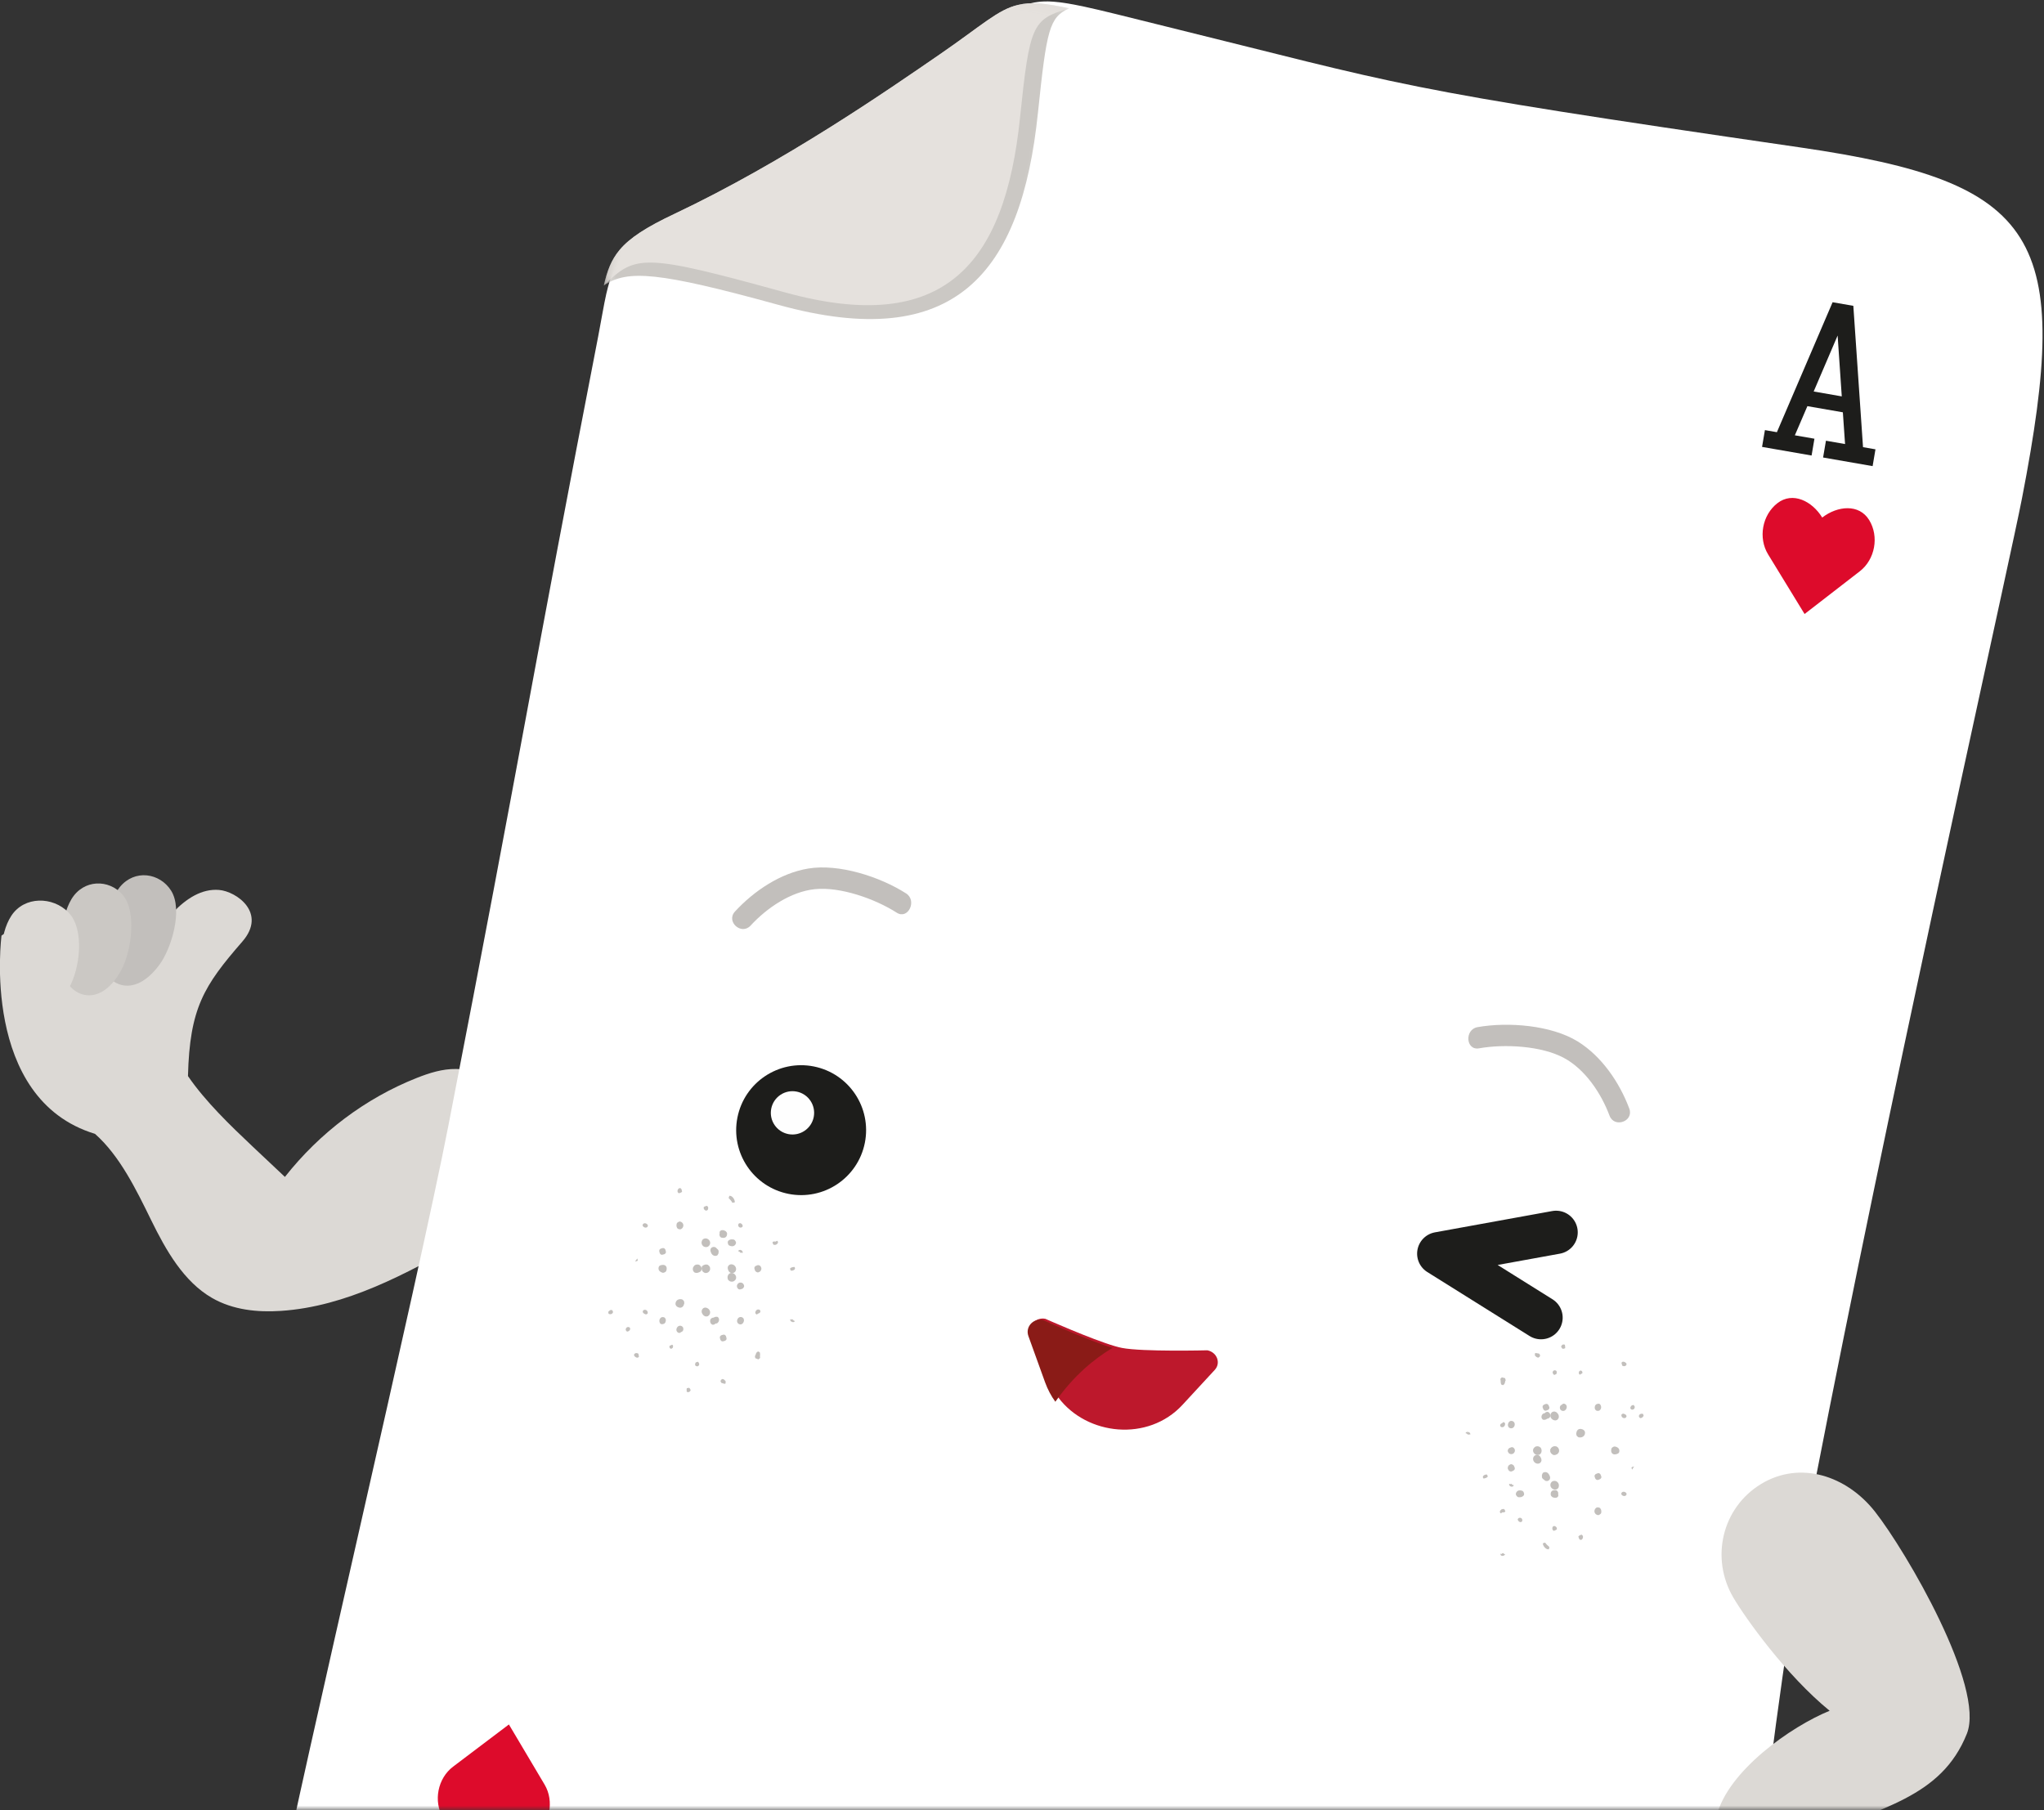 <?xml version="1.0" encoding="UTF-8"?>
<svg width="236px" height="209px" viewBox="0 0 236 209" version="1.1" xmlns="http://www.w3.org/2000/svg" xmlns:xlink="http://www.w3.org/1999/xlink">
    <rect x="0" y="0" width="236" height="209" fill="#333333" stroke="none"/>
    <!-- Generator: sketchtool 54.1 (76490) - https://sketchapp.com -->
    <title>2A3E3B30-CFF1-47D8-890C-93AD0CEB7472</title>
    <desc>Created with sketchtool.</desc>
    <defs>
        <rect id="path-1" x="0" y="0" width="488" height="356"></rect>
        <polygon id="path-3" points="0.255 0.099 46.897 0.099 46.897 41.791 0.255 41.791"></polygon>
        <polygon id="path-5" points="0.255 0.099 46.91 0.099 46.91 41.791 0.255 41.791"></polygon>
    </defs>
    <g id="Design" stroke="none" stroke-width="1" fill="none" fill-rule="evenodd">
        <g id="Service" transform="translate(-574, -1208)">
            <g id="Karl/Welcome" transform="translate(428, 1061)">
                <mask id="mask-2" fill="white">
                    <use xlink:href="#path-1"></use>
                </mask>
                <g id="Mask"></g>
                <g id="Group-265" mask="url(#mask-2)">
                    <g transform="translate(258.653, 306.308) rotate(11) translate(-258.653, -306.308) translate(137.653, 147.808)">
                        <path d="M25.032,141.445 C27.574,143.949 30.955,146.133 33.929,148.016 C35.321,148.898 36.85,149.858 38.241,150.739 C41.221,144.951 45.648,140.048 50.984,136.628 C52.309,135.779 53.717,135.01 55.267,134.734 C57.375,134.359 59.471,134.63 61.535,135.357 C63.526,136.059 64.774,138.241 65.363,140.347 C66.281,143.632 65.75,147.26 63.956,149.967 C62.866,151.612 61.367,152.893 59.886,154.152 C54.096,159.07 48.057,164.08 40.753,166.01 C38.127,166.705 35.291,166.971 32.647,166.063 C29.085,164.839 26.385,161.696 24.029,158.578 C21.672,155.461 19.062,151.982 15.77,150.043 C1.951,148.611 0.805,129.625 0.805,129.625 C2.778,127.441 10.942,126.71 13.557,126.806 C16.172,126.902 16.97,129.217 16.97,129.217 C18.316,125.587 20.464,120.104 24.453,119.662 C26.454,119.44 30.423,121.209 28.231,125.002 C24.839,130.875 23.733,133.699 25.032,141.445" id="Fill-1" stroke="none" fill="#DCD9D5" fill-rule="evenodd"></path>
                        <path d="M222.307,235.751 C222.307,254.317 215.1,260.471 204.053,260.471 C186.407,260.471 165.38,255.845 127.114,255.845 C108.628,255.845 87.218,257.993 74.632,257.993 C61.851,257.993 53.307,251.863 53.307,233.165 C53.307,217.946 55.64,159.729 55.64,141.235 C55.64,97.068 55.229,88.087 55.229,48.53 C55.229,46.534 55.168,44.944 55.21,43.575 L55.21,43.571 L55.21,43.561 C55.219,43.306 55.229,43.057 55.248,42.816 C55.258,42.641 55.272,42.467 55.291,42.296 C55.295,42.263 55.295,42.235 55.3,42.203 C55.338,41.83 55.395,41.48 55.47,41.135 C55.489,41.042 55.513,40.951 55.532,40.862 C55.574,40.692 55.621,40.527 55.673,40.362 C55.796,39.975 55.952,39.598 56.145,39.219 C56.193,39.126 56.245,39.031 56.301,38.936 C56.617,38.375 57.029,37.813 57.558,37.223 C57.643,37.129 57.737,37.03 57.832,36.931 C57.926,36.832 58.021,36.732 58.125,36.629 C58.224,36.53 58.328,36.426 58.436,36.322 C58.545,36.218 58.654,36.114 58.772,36.006 C58.885,35.902 59.003,35.798 59.126,35.695 C59.858,35.043 60.727,34.354 61.757,33.594 C73.441,24.93 83.771,14.222 89.042,8.805 C90.387,7.421 91.455,6.256 92.357,5.279 C92.494,5.128 92.626,4.986 92.759,4.845 C93.368,4.189 93.906,3.623 94.407,3.136 C94.473,3.07 94.544,3.005 94.61,2.943 C95.059,2.518 95.479,2.164 95.909,1.867 C95.999,1.801 96.088,1.745 96.178,1.688 C96.66,1.376 97.161,1.14 97.713,0.966 C97.798,0.938 97.888,0.909 97.973,0.885 C97.992,0.881 98.015,0.872 98.034,0.866 C98.157,0.833 98.28,0.801 98.412,0.773 C98.549,0.739 98.691,0.711 98.837,0.687 C98.927,0.668 99.012,0.655 99.106,0.645 C99.149,0.636 99.196,0.631 99.243,0.626 C99.352,0.607 99.465,0.593 99.579,0.584 C99.758,0.56 99.947,0.546 100.146,0.531 C100.24,0.522 100.339,0.518 100.438,0.513 C100.561,0.503 100.684,0.498 100.811,0.494 C101.459,0.466 102.186,0.466 103.003,0.48 L103.031,0.48 C105.171,0.522 107.948,0.683 111.731,0.876 C141.893,2.367 138.978,2.967 187.338,0.664 C215.256,-0.662 220.168,4.746 220.168,35.596 C220.168,38.998 219.837,51.976 219.463,69.441 C219.365,74.104 219.265,79.087 219.162,84.293 C218.76,105.147 218.382,129.588 218.382,151.409 C218.382,183.67 222.307,209.272 222.307,235.751" id="Fill-39" stroke="none" fill="#FFFFFF" fill-rule="evenodd"></path>
                        <g id="Group-43" stroke="none" stroke-width="1" fill="none" fill-rule="evenodd" transform="translate(54.49, 0.889)">
                            <mask id="mask-4" fill="white">
                                <use xlink:href="#path-3"></use>
                            </mask>
                            <g id="Clip-42"></g>
                            <path d="M46.897,0.109 C46.883,0.116 46.869,0.129 46.855,0.142 C44.866,1.582 44.79,2.939 45.651,12.602 C47.323,31.261 41.534,41.77 20.478,40.133 C6.133,39.029 2.581,39.445 0.268,41.777 C0.268,41.784 0.261,41.784 0.255,41.791 L0.255,41.784 C0.309,40.065 0.53,38.715 1.273,37.385 C2.154,35.817 3.751,34.262 6.642,32.141 C18.041,23.76 28.119,13.4 33.261,8.163 C37.384,3.962 38.842,1.834 41.011,0.859 C42.388,0.218 44.053,0.054 46.883,0.109 L46.897,0.109 Z" id="Fill-41" fill="#CBC8C4" mask="url(#mask-4)"></path>
                        </g>
                        <g id="Group-46" stroke="none" stroke-width="1" fill="none" fill-rule="evenodd" transform="translate(54.49, 0.889)">
                            <mask id="mask-6" fill="white">
                                <use xlink:href="#path-5"></use>
                            </mask>
                            <g id="Clip-45"></g>
                            <path d="M46.91,0.109 C46.89,0.122 46.869,0.129 46.855,0.142 C46.834,0.149 46.814,0.163 46.8,0.17 C42.966,2.168 42.773,2.871 43.73,13.591 C45.245,30.518 39.999,40.058 20.919,38.572 C4.034,37.262 3.166,37.576 0.303,41.729 C0.296,41.743 0.282,41.764 0.268,41.777 C0.268,41.784 0.262,41.784 0.255,41.791 L0.255,41.784 C0.309,40.065 0.53,38.715 1.273,37.385 C2.154,35.817 3.751,34.262 6.642,32.141 C18.041,23.76 28.119,13.4 33.261,8.163 C37.384,3.962 38.843,1.834 41.011,0.859 C42.388,0.218 44.054,0.054 46.882,0.109 L46.91,0.109 Z" id="Fill-44" fill="#E5E1DD" mask="url(#mask-6)"></path>
                        </g>
                        <path d="M98.659,155.724 C98.648,155.781 98.662,155.837 98.695,155.885 C98.753,155.967 98.851,155.995 98.904,156.004 L98.915,155.855 C98.921,155.856 98.926,155.855 98.93,155.856 L98.904,156.004 C99.066,156.034 99.196,155.965 99.218,155.84 L99.066,155.813 C99.067,155.81 99.074,155.81 99.074,155.805 C98.992,155.77 98.969,155.694 98.83,155.697 C98.812,155.719 98.822,155.734 98.821,155.752 L98.659,155.724 Z" id="Fill-47" stroke="none" fill="#C2BFBC" fill-rule="evenodd"></path>
                        <path d="M91.244,149.17 L91.423,149.202 C91.421,149.208 91.413,149.208 91.413,149.215 C91.494,149.232 91.487,149.312 91.593,149.312 C91.611,149.29 91.606,149.274 91.607,149.255 L91.792,149.288 C91.817,149.144 91.713,149.013 91.549,148.983 L91.517,149.16 L91.549,148.983 C91.492,148.974 91.436,148.979 91.389,148.997 C91.311,149.026 91.258,149.091 91.244,149.17" id="Fill-49" stroke="none" fill="#C2BFBC" fill-rule="evenodd"></path>
                        <path d="M92.11,164.312 L92.269,164.483 C92.35,164.476 92.418,164.485 92.477,164.494 C92.561,164.504 92.647,164.518 92.727,164.464 L92.71,164.208 C92.685,164.197 92.664,164.177 92.636,164.151 C92.57,164.089 92.479,164.004 92.293,163.999 L92.144,164.121 L92.11,164.312 Z" id="Fill-51" stroke="none" fill="#C2BFBC" fill-rule="evenodd"></path>
                        <path d="M81.73,163.164 L81.751,163.293 C81.794,163.355 81.989,163.495 82.149,163.469 C82.236,163.455 82.304,163.393 82.33,163.306 L82.251,163.133 C82.27,163.141 82.285,163.169 82.288,163.17 L82.189,162.984 C81.85,162.885 81.752,163.097 81.73,163.164" id="Fill-53" stroke="none" fill="#C2BFBC" fill-rule="evenodd"></path>
                        <path d="M84.116,158.31 L84.034,158.341 C83.935,158.412 83.87,158.516 83.849,158.633 C83.819,158.805 83.888,158.988 84.032,159.11 L84.212,159.136 L84.453,159.034 L84.557,158.883 L84.57,158.813 C84.629,158.482 84.454,158.355 84.345,158.308 L84.259,158.295 L84.116,158.31 Z" id="Fill-55" stroke="none" fill="#C2BFBC" fill-rule="evenodd"></path>
                        <path d="M85.762,161.282 L85.561,161.407 C85.557,161.464 85.55,161.567 85.623,161.644 C85.67,161.693 85.736,161.717 85.818,161.714 L85.959,161.574 C85.96,161.56 85.963,161.546 85.965,161.53 C85.974,161.469 86.002,161.279 85.825,161.225 L85.739,161.278 C85.749,161.277 85.757,161.28 85.762,161.282" id="Fill-57" stroke="none" fill="#C2BFBC" fill-rule="evenodd"></path>
                        <path d="M88.47,166.042 C88.469,166.039 88.464,166.022 88.458,165.985 L88.513,166.238 C88.619,166.269 88.711,166.261 88.784,166.214 C88.833,166.184 88.896,166.121 88.917,165.998 L88.923,165.955 L88.799,165.796 C88.757,165.79 88.737,165.774 88.698,165.737 L88.45,165.831 C88.432,165.938 88.455,166.001 88.47,166.042" id="Fill-59" stroke="none" fill="#C2BFBC" fill-rule="evenodd"></path>
                        <path d="M78.213,158.617 L78.029,158.68 C78.009,158.715 77.984,158.744 77.959,158.773 C77.923,158.816 77.887,158.859 77.858,158.91 L77.941,159.123 C78.048,159.157 78.169,159.144 78.265,159.086 C78.339,159.041 78.388,158.975 78.401,158.901 C78.409,158.857 78.419,158.704 78.213,158.617" id="Fill-61" stroke="none" fill="#C2BFBC" fill-rule="evenodd"></path>
                        <path d="M80.229,160.421 C80.204,160.567 80.291,160.7 80.438,160.735 L80.607,160.65 C80.612,160.641 80.621,160.63 80.633,160.614 C80.662,160.577 80.707,160.523 80.722,160.432 C80.727,160.406 80.729,160.378 80.728,160.345 L80.637,160.213 C80.544,160.175 80.449,160.178 80.371,160.221 C80.295,160.261 80.245,160.335 80.229,160.421" id="Fill-63" stroke="none" fill="#C2BFBC" fill-rule="evenodd"></path>
                        <path d="M97.703,149.819 C97.645,149.847 97.55,149.894 97.51,150.018 L97.63,150.209 C97.777,150.229 98.04,150.112 98.07,149.936 C98.086,149.849 98.045,149.767 97.961,149.716 L97.746,149.795 C97.74,149.801 97.718,149.812 97.703,149.819" id="Fill-65" stroke="none" fill="#C2BFBC" fill-rule="evenodd"></path>
                        <path d="M88.813,149.369 L88.797,149.37 C88.721,149.291 88.597,149.198 88.415,149.222 C88.268,149.241 88.145,149.336 88.085,149.477 L88.075,149.645 L88.113,149.775 L88.165,149.868 L88.191,149.908 C88.251,150.002 88.364,150.177 88.593,150.213 C88.731,150.234 88.872,150.193 88.988,150.097 L89.075,149.837 L89.037,149.693 L89.067,149.678 C89.022,149.491 88.904,149.407 88.813,149.369" id="Fill-67" stroke="none" fill="#C2BFBC" fill-rule="evenodd"></path>
                        <path d="M92.105,152.708 L92.037,152.747 C92.002,152.778 91.9,152.873 91.874,153.02 C91.861,153.091 91.844,153.333 92.146,153.476 L92.293,153.475 L92.549,153.345 C92.579,153.317 92.667,153.234 92.692,153.09 L92.699,153.02 L92.659,152.895 L92.538,152.75 L92.435,152.691 L92.308,152.669 L92.23,152.673 L92.105,152.708 Z" id="Fill-69" stroke="none" fill="#C2BFBC" fill-rule="evenodd"></path>
                        <path d="M83.735,147.266 L83.678,147.378 C83.647,147.694 83.776,147.86 83.889,147.943 L83.986,147.976 L84.154,147.982 L84.255,147.953 C84.369,147.877 84.448,147.758 84.471,147.625 C84.495,147.495 84.461,147.362 84.38,147.263 C84.293,147.156 84.159,147.093 84.005,147.09 L83.885,147.133 L83.735,147.266 Z" id="Fill-71" stroke="none" fill="#C2BFBC" fill-rule="evenodd"></path>
                        <path d="M82.424,150.585 C82.385,150.616 82.328,150.668 82.291,150.754 L82.294,150.895 L82.405,151.125 C82.427,151.152 82.478,151.215 82.568,151.257 L82.711,151.257 L82.959,151.136 C82.986,151.112 83.042,151.063 83.08,150.978 L83.079,150.836 L82.965,150.598 C82.942,150.571 82.889,150.506 82.793,150.468 L82.654,150.472 L82.424,150.585 Z" id="Fill-73" stroke="none" fill="#C2BFBC" fill-rule="evenodd"></path>
                        <path d="M93.578,150.447 C93.55,150.47 93.492,150.521 93.455,150.607 L93.458,150.751 L93.587,150.999 C93.622,151.037 93.728,151.151 93.929,151.15 L94.038,151.109 L94.182,150.988 L94.242,150.886 L94.275,150.697 L94.247,150.568 L94.128,150.397 L94.016,150.327 L93.89,150.304 L93.77,150.327 L93.578,150.447 Z" id="Fill-75" stroke="none" fill="#C2BFBC" fill-rule="evenodd"></path>
                        <path d="M95.26,147.263 C95.251,147.265 95.226,147.266 95.209,147.266 C95.138,147.27 95.006,147.276 94.942,147.401 L95.054,147.614 C95.093,147.618 95.11,147.632 95.153,147.672 L95.39,147.611 C95.397,147.6 95.421,147.575 95.439,147.558 C95.492,147.505 95.553,147.445 95.568,147.361 C95.573,147.326 95.583,147.207 95.444,147.13 L95.227,147.299 C95.23,147.285 95.246,147.266 95.26,147.263" id="Fill-77" stroke="none" fill="#C2BFBC" fill-rule="evenodd"></path>
                        <path d="M83.047,143.568 C83.017,143.737 83.105,143.88 83.259,143.914 L83.455,143.8 C83.493,143.775 83.549,143.738 83.584,143.663 L83.484,143.437 C83.459,143.399 83.421,143.341 83.346,143.305 L83.203,143.317 C83.125,143.367 83.066,143.463 83.047,143.568" id="Fill-79" stroke="none" fill="#C2BFBC" fill-rule="evenodd"></path>
                        <path d="M90.896,146.445 C91.045,146.477 91.184,146.389 91.221,146.24 L91.137,146.07 C91.127,146.065 91.116,146.057 91.099,146.044 C91.049,146.005 90.974,145.946 90.832,145.95 L90.7,146.04 C90.625,146.229 90.719,146.408 90.896,146.445" id="Fill-81" stroke="none" fill="#C2BFBC" fill-rule="evenodd"></path>
                        <path d="M89.539,147.295 L89.405,147.184 L89.261,147.137 C88.988,147.086 88.809,147.16 88.727,147.358 L88.733,147.506 L88.767,147.569 L88.754,147.585 C88.748,147.868 88.913,147.966 89.012,148 L89.082,148.007 L89.222,147.996 C89.438,147.981 89.583,147.861 89.617,147.667 C89.631,147.588 89.624,147.499 89.597,147.387 L89.539,147.295 Z" id="Fill-83" stroke="none" fill="#C2BFBC" fill-rule="evenodd"></path>
                        <path d="M89.877,148.251 L89.869,148.403 L89.962,148.617 L90.077,148.715 C90.199,148.748 90.426,148.806 90.619,148.682 C90.725,148.614 90.796,148.503 90.819,148.371 C90.823,148.344 90.826,148.316 90.827,148.282 L90.78,148.159 L90.64,148.008 L90.52,147.954 C90.404,147.949 90.053,147.937 89.877,148.251" id="Fill-85" stroke="none" fill="#C2BFBC" fill-rule="evenodd"></path>
                        <path d="M88.995,143.353 C89.189,143.487 89.389,143.636 89.532,143.818 L89.793,143.71 C89.771,143.517 89.617,143.293 89.418,143.166 C89.282,143.079 89.148,143.054 89.031,143.094 L88.995,143.353 Z" id="Fill-87" stroke="none" fill="#C2BFBC" fill-rule="evenodd"></path>
                        <path d="M86.367,144.964 L86.441,145.161 C86.452,145.165 86.464,145.174 86.479,145.186 C86.528,145.225 86.601,145.285 86.744,145.283 L86.883,145.179 C86.892,145.149 86.899,145.12 86.904,145.091 C86.937,144.906 86.862,144.766 86.703,144.718 L86.497,144.826 C86.459,144.851 86.402,144.888 86.367,144.964" id="Fill-89" stroke="none" fill="#C2BFBC" fill-rule="evenodd"></path>
                        <path d="M90.133,157.123 L90.128,157.112 C90.064,157.133 89.995,157.176 89.941,157.242 L89.849,157.261 L89.745,157.331 L89.713,157.358 C89.692,157.378 89.636,157.432 89.602,157.525 L89.609,157.728 L89.675,157.872 L89.713,157.931 C89.793,158.023 89.891,158.07 90.003,158.071 L90.146,158.015 L90.237,157.928 L90.261,157.88 L90.404,157.84 L90.513,157.742 L90.595,157.556 C90.634,157.271 90.496,157.118 90.355,157.071 L90.182,157.092 L90.133,157.123 Z" id="Fill-91" stroke="none" fill="#C2BFBC" fill-rule="evenodd"></path>
                        <path d="M85.978,159.266 C85.955,159.398 85.986,159.525 86.061,159.61 C86.133,159.696 86.241,159.743 86.357,159.741 L86.464,159.699 L86.54,159.634 L86.531,159.61 L86.649,159.547 L86.738,159.425 L86.761,159.296 L86.754,159.21 L86.708,159.077 L86.662,159.005 C86.545,158.899 86.394,158.864 86.257,158.912 C86.118,158.958 86.008,159.098 85.978,159.266" id="Fill-93" stroke="none" fill="#C2BFBC" fill-rule="evenodd"></path>
                        <path d="M85.302,156.317 C85.287,156.402 85.292,156.489 85.319,156.577 L85.392,156.693 L85.476,156.768 L85.599,156.829 L85.83,156.871 L86.017,156.829 L86.142,156.741 L86.245,156.578 L86.293,156.3 L86.251,156.108 L86.163,155.984 L85.998,155.881 C85.654,155.825 85.355,156.012 85.302,156.317" id="Fill-95" stroke="none" fill="#C2BFBC" fill-rule="evenodd"></path>
                        <path d="M88.638,156.336 L88.537,156.415 L88.439,156.599 C88.374,156.96 88.642,157.14 88.738,157.206 L88.776,157.232 L88.935,157.28 L89.072,157.277 L89.23,157.219 C89.333,157.137 89.399,157.029 89.421,156.907 C89.449,156.753 89.402,156.595 89.292,156.474 C89.171,156.343 88.988,156.272 88.79,156.281 L88.638,156.336 Z" id="Fill-97" stroke="none" fill="#C2BFBC" fill-rule="evenodd"></path>
                        <path d="M95.456,160.689 L95.546,160.923 L95.928,160.991 L96.09,160.793 C96.044,160.673 96.034,160.59 96.024,160.502 C96.013,160.399 96,160.293 95.93,160.159 L95.733,160.097 C95.582,160.171 95.523,160.304 95.513,160.487 C95.508,160.557 95.5,160.631 95.456,160.689" id="Fill-99" stroke="none" fill="#C2BFBC" fill-rule="evenodd"></path>
                        <path d="M80.077,152.429 L79.976,152.22 L79.786,152.615 L79.998,152.529 C80.019,152.51 80.054,152.481 80.077,152.429" id="Fill-101" stroke="none" fill="#C2BFBC" fill-rule="evenodd"></path>
                        <path d="M88.426,151.654 L88.322,151.511 L88.129,151.391 L88.019,151.372 L87.809,151.412 L87.629,151.524 C87.597,151.549 87.523,151.609 87.475,151.719 L87.484,151.959 L87.571,152.13 L87.624,152.204 C87.667,152.245 87.793,152.371 88.025,152.372 L88.218,152.304 L88.342,152.203 L88.445,152.031 L88.475,151.87 L88.426,151.654 Z" id="Fill-103" stroke="none" fill="#C2BFBC" fill-rule="evenodd"></path>
                        <path d="M91.145,151.781 L91.012,151.781 L90.852,151.825 C90.731,151.897 90.648,152.017 90.621,152.16 C90.588,152.336 90.639,152.523 90.759,152.66 L90.945,152.758 L91.111,152.781 L91.317,152.738 C91.479,152.638 91.575,152.514 91.603,152.367 C91.623,152.267 91.63,152.016 91.302,151.824 L91.145,151.781 Z" id="Fill-105" stroke="none" fill="#C2BFBC" fill-rule="evenodd"></path>
                        <path d="M94.581,155.839 C94.619,155.893 94.677,155.929 94.745,155.94 L94.922,155.779 C94.971,155.757 95.071,155.71 95.095,155.576 C95.1,155.549 95.101,155.521 95.099,155.489 L95.015,155.365 C94.916,155.319 94.813,155.32 94.724,155.367 C94.562,155.452 94.483,155.698 94.581,155.839" id="Fill-107" stroke="none" fill="#C2BFBC" fill-rule="evenodd"></path>
                        <path d="M92.661,156.93 C92.634,157.086 92.679,157.236 92.783,157.328 C92.888,157.423 93.033,157.453 93.181,157.41 L93.262,157.36 L93.364,157.244 L93.406,157.159 L93.439,156.97 L93.43,156.876 L93.373,156.733 L93.313,156.656 C93.189,156.565 93.042,156.544 92.913,156.597 C92.783,156.649 92.688,156.774 92.661,156.93" id="Fill-109" stroke="none" fill="#C2BFBC" fill-rule="evenodd"></path>
                        <path d="M88.878,162.769 C88.872,162.794 88.865,162.82 88.861,162.843 C88.856,162.879 88.836,162.988 88.914,163.068 C88.967,163.123 89.043,163.143 89.142,163.129 L89.202,163.105 C89.289,163.046 89.318,162.977 89.326,162.93 C89.357,162.761 89.196,162.64 89.127,162.588 L88.89,162.715 C88.887,162.732 88.883,162.751 88.878,162.769" id="Fill-111" stroke="none" fill="#C2BFBC" fill-rule="evenodd"></path>
                        <path d="M90.51,150.963 L90.452,151.063 L90.42,151.198 C90.431,151.435 90.566,151.582 90.663,151.687 L90.794,151.768 L90.914,151.8 L91.067,151.796 C91.251,151.738 91.38,151.598 91.412,151.423 C91.449,151.225 91.356,151.018 91.177,150.897 C91.008,150.781 90.791,150.768 90.613,150.864 L90.51,150.963 Z" id="Fill-113" stroke="none" fill="#C2BFBC" fill-rule="evenodd"></path>
                        <path d="M82.939,152.415 L82.877,152.422 L82.702,152.519 L82.622,152.615 C82.611,152.646 82.603,152.676 82.598,152.704 C82.576,152.834 82.601,152.953 82.678,153.062 C82.815,153.241 83.047,153.268 83.172,153.282 L83.293,153.251 L83.453,153.136 L83.521,153.028 L83.53,152.988 C83.56,152.814 83.539,152.662 83.465,152.537 L83.422,152.487 L83.337,152.421 L83.281,152.392 C83.125,152.345 83.008,152.384 82.937,152.407 L82.939,152.415 Z" id="Fill-115" stroke="none" fill="#C2BFBC" fill-rule="evenodd"></path>
                        <path d="M87.271,152.437 C87.317,152.406 87.425,152.336 87.494,152.194 L87.487,151.928 L87.394,151.749 L87.178,151.592 L87.01,151.563 L86.769,151.624 L86.617,151.743 L86.502,151.975 C86.441,152.399 86.731,152.531 86.822,152.563 L87.058,152.546 L87.271,152.437 Z" id="Fill-117" stroke="none" fill="#C2BFBC" fill-rule="evenodd"></path>
                        <path d="M94.932,141.224 C94.872,141.266 94.835,141.32 94.825,141.381 L94.988,141.41 C94.985,141.427 94.97,141.442 94.985,141.459 C95.032,141.519 95.173,141.451 95.187,141.43 C95.205,141.397 95.194,141.386 95.193,141.367 L95.356,141.396 C95.376,141.281 95.306,141.182 95.191,141.162 C95.11,141.146 95.007,141.171 94.932,141.224" id="Fill-119" stroke="none" fill="#C2BFBC" fill-rule="evenodd"></path>
                        <path d="M87.358,148.427 L87.179,148.469 L87.057,148.541 L86.948,148.668 C86.935,148.707 86.924,148.743 86.917,148.778 C86.849,149.106 87.039,149.317 87.241,149.404 L87.401,149.427 L87.529,149.415 L87.674,149.363 C87.789,149.283 87.866,149.169 87.892,149.039 C87.924,148.887 87.882,148.732 87.774,148.614 C87.672,148.503 87.525,148.437 87.358,148.427" id="Fill-121" stroke="none" fill="#C2BFBC" fill-rule="evenodd"></path>
                        <path d="M91.204,159.064 C91.179,159.085 91.111,159.138 91.069,159.238 L91.074,159.379 L91.188,159.608 C91.221,159.646 91.272,159.703 91.361,159.739 L91.5,159.735 L91.728,159.623 C91.753,159.603 91.818,159.551 91.86,159.458 L91.859,159.317 L91.743,159.077 C91.719,159.047 91.668,158.986 91.575,158.948 L91.435,158.95 L91.204,159.064 Z" id="Fill-123" stroke="none" fill="#C2BFBC" fill-rule="evenodd"></path>
                        <path d="M80.458,148.33 L80.438,148.218 C80.364,148.104 80.199,148.035 80.062,148.059 C79.948,148.08 79.866,148.16 79.842,148.273 L79.862,148.386 C79.937,148.497 80.102,148.566 80.238,148.541 C80.351,148.52 80.433,148.442 80.458,148.33" id="Fill-125" stroke="none" fill="#C2BFBC" fill-rule="evenodd"></path>
                        <path d="M81.756,158.07 L81.793,158.206 C81.893,158.31 82.027,158.364 82.2,158.371 L82.346,158.267 L82.355,158.229 C82.388,158.044 82.246,157.899 82.091,157.867 C81.933,157.835 81.792,157.92 81.756,158.07" id="Fill-127" stroke="none" fill="#C2BFBC" fill-rule="evenodd"></path>
                        <path d="M178.267,153.836 C178.271,153.778 178.251,153.723 178.214,153.679 C178.148,153.604 178.047,153.586 177.994,153.582 L177.998,153.732 C177.993,153.732 177.988,153.733 177.983,153.732 L177.994,153.582 C177.829,153.57 177.707,153.651 177.699,153.778 L177.852,153.789 C177.851,153.792 177.844,153.793 177.845,153.798 C177.931,153.824 177.961,153.898 178.099,153.88 C178.115,153.856 178.103,153.843 178.103,153.824 L178.267,153.836 Z" id="Fill-129" stroke="none" fill="#C2BFBC" fill-rule="evenodd"></path>
                        <path d="M184.316,158.611 L184.134,158.598 C184.135,158.592 184.144,158.591 184.143,158.585 C184.061,158.576 184.059,158.496 183.955,158.507 C183.938,158.53 183.945,158.546 183.945,158.564 L183.758,158.551 C183.749,158.697 183.866,158.816 184.032,158.828 L184.045,158.649 L184.045,158.649 L184.032,158.828 C184.089,158.832 184.144,158.822 184.19,158.798 C184.263,158.761 184.31,158.691 184.316,158.611" id="Fill-131" stroke="none" fill="#C2BFBC" fill-rule="evenodd"></path>
                        <path d="M184.435,143.282 L184.259,143.128 C184.178,143.144 184.111,143.142 184.051,143.14 C183.966,143.137 183.879,143.134 183.804,143.195 L183.849,143.448 C183.874,143.456 183.898,143.474 183.927,143.497 C183.999,143.552 184.099,143.626 184.286,143.613 L184.42,143.477 L184.435,143.282 Z" id="Fill-133" stroke="none" fill="#C2BFBC" fill-rule="evenodd"></path>
                        <path d="M194.432,142.46 L194.399,142.334 C194.349,142.276 194.141,142.158 193.985,142.201 C193.899,142.223 193.838,142.291 193.822,142.381 L193.917,142.545 C193.898,142.539 193.88,142.513 193.877,142.512 L193.995,142.686 C194.342,142.75 194.417,142.529 194.432,142.46" id="Fill-135" stroke="none" fill="#C2BFBC" fill-rule="evenodd"></path>
                        <path d="M192.272,148.316 L192.351,148.276 C192.442,148.196 192.497,148.086 192.504,147.967 C192.517,147.793 192.428,147.618 192.273,147.512 L192.092,147.504 L191.863,147.631 L191.774,147.792 L191.769,147.862 C191.745,148.198 191.932,148.306 192.045,148.342 L192.132,148.346 L192.272,148.316 Z" id="Fill-137" stroke="none" fill="#C2BFBC" fill-rule="evenodd"></path>
                        <path d="M189.43,144.562 L189.617,144.416 C189.615,144.36 189.612,144.256 189.53,144.187 C189.479,144.144 189.41,144.127 189.329,144.139 L189.203,144.292 C189.203,144.306 189.202,144.321 189.202,144.336 C189.2,144.398 189.192,144.59 189.372,144.624 L189.453,144.564 C189.444,144.565 189.435,144.563 189.43,144.562" id="Fill-139" stroke="none" fill="#C2BFBC" fill-rule="evenodd"></path>
                        <path d="M187.072,141.752 C187.073,141.754 187.081,141.771 187.091,141.807 L187.01,141.562 C186.9,141.542 186.809,141.56 186.741,141.613 C186.696,141.649 186.64,141.718 186.632,141.843 L186.631,141.885 L186.771,142.031 C186.813,142.033 186.836,142.045 186.877,142.079 L187.114,141.96 C187.122,141.852 187.092,141.792 187.072,141.752" id="Fill-141" stroke="none" fill="#C2BFBC" fill-rule="evenodd"></path>
                        <path d="M197.181,148.222 L197.358,148.14 C197.374,148.103 197.397,148.072 197.418,148.04 C197.451,147.994 197.481,147.948 197.505,147.894 L197.401,147.69 C197.29,147.667 197.171,147.694 197.082,147.761 C197.012,147.813 196.97,147.884 196.965,147.959 C196.962,148.004 196.968,148.157 197.181,148.222" id="Fill-143" stroke="none" fill="#C2BFBC" fill-rule="evenodd"></path>
                        <path d="M196.308,147.176 C196.319,147.027 196.218,146.904 196.069,146.884 L195.909,146.987 C195.905,146.997 195.897,147.009 195.887,147.025 C195.862,147.065 195.824,147.124 195.817,147.216 C195.815,147.242 195.816,147.27 195.82,147.303 L195.924,147.425 C196.021,147.453 196.115,147.44 196.189,147.389 C196.259,147.342 196.302,147.263 196.308,147.176" id="Fill-145" stroke="none" fill="#C2BFBC" fill-rule="evenodd"></path>
                        <path d="M181.004,158.392 C181.058,158.358 181.149,158.301 181.176,158.174 L181.036,157.996 C180.888,157.992 180.639,158.135 180.626,158.314 C180.62,158.402 180.67,158.479 180.758,158.521 L180.964,158.42 C180.969,158.413 180.989,158.401 181.004,158.392" id="Fill-147" stroke="none" fill="#C2BFBC" fill-rule="evenodd"></path>
                        <path d="M187.576,157.302 L187.591,157.299 C187.673,157.372 187.804,157.453 187.978,157.411 C188.119,157.377 188.229,157.266 188.272,157.117 L188.265,156.946 L188.213,156.818 L188.154,156.729 L188.125,156.692 C188.057,156.602 187.928,156.435 187.702,156.423 C187.565,156.416 187.433,156.472 187.329,156.581 L187.272,156.854 L187.324,156.996 L187.297,157.014 C187.359,157.2 187.483,157.273 187.576,157.302" id="Fill-149" stroke="none" fill="#C2BFBC" fill-rule="evenodd"></path>
                        <path d="M183.486,155.09 L183.55,155.044 C183.581,155.01 183.673,154.905 183.684,154.756 C183.689,154.685 183.681,154.442 183.367,154.331 L183.219,154.347 L182.979,154.503 C182.953,154.533 182.874,154.625 182.863,154.772 L182.864,154.842 L182.917,154.962 L183.052,155.093 L183.16,155.141 L183.289,155.151 L183.366,155.139 L183.486,155.09 Z" id="Fill-151" stroke="none" fill="#C2BFBC" fill-rule="evenodd"></path>
                        <path d="M194.787,159.942 L194.833,159.825 C194.832,159.507 194.686,159.356 194.564,159.285 L194.465,159.261 L194.298,159.274 L194.2,159.312 C194.094,159.4 194.027,159.527 194.018,159.661 C194.009,159.794 194.057,159.921 194.147,160.011 C194.245,160.11 194.384,160.158 194.538,160.146 L194.652,160.09 L194.787,159.942 Z" id="Fill-153" stroke="none" fill="#C2BFBC" fill-rule="evenodd"></path>
                        <path d="M193.951,156.027 C193.987,155.993 194.038,155.935 194.066,155.844 L194.049,155.706 L193.914,155.489 C193.889,155.464 193.834,155.406 193.74,155.374 L193.597,155.388 L193.362,155.535 C193.338,155.561 193.287,155.617 193.259,155.705 L193.273,155.845 L193.413,156.07 C193.438,156.094 193.498,156.154 193.597,156.182 L193.734,156.164 L193.951,156.027 Z" id="Fill-155" stroke="none" fill="#C2BFBC" fill-rule="evenodd"></path>
                        <path d="M183.963,156.951 C183.988,156.924 184.04,156.868 184.068,156.778 L184.05,156.636 L183.897,156.402 C183.858,156.368 183.74,156.265 183.541,156.287 L183.437,156.339 L183.305,156.474 L183.257,156.582 L183.243,156.774 L183.285,156.899 L183.421,157.056 L183.539,157.115 L183.667,157.125 L183.784,157.09 L183.963,156.951 Z" id="Fill-157" stroke="none" fill="#C2BFBC" fill-rule="evenodd"></path>
                        <path d="M183.635,161.937 C183.643,161.935 183.668,161.931 183.685,161.928 C183.755,161.917 183.885,161.898 183.937,161.767 L183.802,161.567 C183.764,161.566 183.745,161.554 183.698,161.519 L183.469,161.605 C183.464,161.616 183.442,161.643 183.426,161.662 C183.378,161.72 183.324,161.787 183.318,161.872 C183.316,161.907 183.319,162.027 183.466,162.088 L183.664,161.898 C183.662,161.912 183.648,161.933 183.635,161.937" id="Fill-159" stroke="none" fill="#C2BFBC" fill-rule="evenodd"></path>
                        <path d="M193.306,163.046 C193.319,162.874 193.217,162.742 193.06,162.724 L192.876,162.858 C192.841,162.887 192.789,162.929 192.762,163.007 L192.885,163.222 C192.914,163.257 192.957,163.311 193.035,163.338 L193.177,163.313 C193.248,163.254 193.298,163.152 193.306,163.046" id="Fill-161" stroke="none" fill="#C2BFBC" fill-rule="evenodd"></path>
                        <path d="M185.808,162.16 C185.656,162.143 185.527,162.245 185.505,162.397 L185.607,162.558 C185.618,162.561 185.628,162.567 185.648,162.579 C185.701,162.613 185.782,162.664 185.923,162.645 L186.045,162.542 C186.1,162.347 185.987,162.179 185.808,162.16" id="Fill-163" stroke="none" fill="#C2BFBC" fill-rule="evenodd"></path>
                        <path d="M188.793,159.008 L188.938,159.104 L189.086,159.136 C189.362,159.158 189.533,159.067 189.595,158.861 L189.572,158.714 L189.533,158.655 L189.544,158.638 C189.521,158.357 189.347,158.276 189.244,158.252 L189.174,158.251 L189.036,158.278 C188.821,158.316 188.69,158.449 188.677,158.646 C188.671,158.726 188.687,158.814 188.726,158.922 L188.793,159.008 Z" id="Fill-165" stroke="none" fill="#C2BFBC" fill-rule="evenodd"></path>
                        <path d="M185.684,159.507 L185.676,159.355 L185.563,159.152 L185.438,159.066 C185.313,159.046 185.081,159.012 184.903,159.154 C184.804,159.233 184.746,159.351 184.736,159.486 C184.734,159.513 184.734,159.54 184.737,159.574 L184.795,159.692 L184.952,159.827 L185.077,159.869 C185.192,159.861 185.542,159.838 185.684,159.507" id="Fill-167" stroke="none" fill="#C2BFBC" fill-rule="evenodd"></path>
                        <path d="M189.714,164.832 C189.507,164.719 189.293,164.592 189.131,164.425 L188.883,164.559 C188.925,164.749 189.102,164.956 189.313,165.062 C189.456,165.135 189.592,165.145 189.704,165.094 L189.714,164.832 Z" id="Fill-169" stroke="none" fill="#C2BFBC" fill-rule="evenodd"></path>
                        <path d="M190.174,162.623 L190.079,162.435 C190.069,162.432 190.056,162.424 190.039,162.413 C189.987,162.38 189.907,162.328 189.767,162.345 L189.639,162.462 C189.633,162.494 189.628,162.523 189.626,162.552 C189.613,162.739 189.702,162.871 189.865,162.902 L190.06,162.773 C190.094,162.745 190.147,162.701 190.174,162.623" id="Fill-171" stroke="none" fill="#C2BFBC" fill-rule="evenodd"></path>
                        <path d="M186.441,150.476 L186.448,150.486 C186.509,150.459 186.574,150.41 186.622,150.341 L186.714,150.312 L186.811,150.233 L186.841,150.205 C186.86,150.183 186.911,150.125 186.937,150.032 L186.909,149.838 L186.83,149.708 L186.787,149.656 C186.698,149.577 186.595,149.542 186.483,149.554 L186.346,149.624 L186.262,149.716 L186.242,149.765 L186.102,149.82 L186.002,149.926 L185.937,150.113 C185.925,150.39 186.077,150.521 186.224,150.551 L186.395,150.511 L186.441,150.476 Z" id="Fill-173" stroke="none" fill="#C2BFBC" fill-rule="evenodd"></path>
                        <path d="M188.599,148.698 C188.609,148.564 188.565,148.442 188.481,148.365 C188.401,148.287 188.288,148.251 188.173,148.265 L188.071,148.318 L188.002,148.39 L188.014,148.413 L187.903,148.488 L187.827,148.619 L187.818,148.749 L187.832,148.834 L187.892,148.962 L187.947,149.029 C188.073,149.122 188.227,149.141 188.359,149.079 C188.493,149.018 188.586,148.868 188.599,148.698" id="Fill-175" stroke="none" fill="#C2BFBC" fill-rule="evenodd"></path>
                        <path d="M191.243,151.245 C191.25,151.16 191.235,151.073 191.199,150.989 L191.114,150.882 L191.021,150.816 L190.89,150.768 L190.653,150.751 L190.468,150.812 L190.353,150.912 L190.266,151.085 L190.245,151.366 L190.308,151.551 L190.41,151.666 L190.586,151.75 C190.939,151.771 191.222,151.553 191.243,151.245" id="Fill-177" stroke="none" fill="#C2BFBC" fill-rule="evenodd"></path>
                        <path d="M187.749,150.281 L187.839,150.191 L187.917,149.997 C187.943,149.627 187.66,149.472 187.559,149.417 L187.519,149.393 L187.356,149.361 L187.223,149.378 L187.075,149.452 C186.982,149.545 186.929,149.661 186.92,149.786 C186.908,149.944 186.971,150.098 187.092,150.209 C187.226,150.329 187.413,150.382 187.606,150.353 L187.749,150.281 Z" id="Fill-179" stroke="none" fill="#C2BFBC" fill-rule="evenodd"></path>
                        <path d="M181.086,146.896 L180.972,146.671 L180.585,146.644 L180.444,146.857 C180.502,146.972 180.521,147.053 180.539,147.14 C180.563,147.241 180.586,147.346 180.669,147.472 L180.87,147.513 C181.014,147.423 181.059,147.285 181.05,147.103 C181.047,147.032 181.047,146.958 181.086,146.896" id="Fill-181" stroke="none" fill="#C2BFBC" fill-rule="evenodd"></path>
                        <path d="M197.262,154.042 L197.384,154.239 L197.533,153.827 L197.331,153.935 C197.312,153.955 197.281,153.988 197.262,154.042" id="Fill-183" stroke="none" fill="#C2BFBC" fill-rule="evenodd"></path>
                        <path d="M187.754,154.047 L187.87,154.179 L188.073,154.279 L188.184,154.287 L188.385,154.227 L188.552,154.098 C188.58,154.068 188.646,154.001 188.682,153.886 L188.648,153.648 L188.544,153.486 L188.484,153.418 C188.438,153.381 188.3,153.267 188.071,153.29 L187.889,153.377 L187.777,153.491 L187.694,153.673 L187.682,153.837 L187.754,154.047 Z" id="Fill-185" stroke="none" fill="#C2BFBC" fill-rule="evenodd"></path>
                        <path d="M186.239,154.669 L186.371,154.655 L186.524,154.597 C186.637,154.513 186.706,154.386 186.717,154.239 C186.73,154.062 186.658,153.881 186.524,153.755 L186.328,153.675 L186.16,153.669 L185.961,153.731 C185.811,153.846 185.731,153.98 185.72,154.128 C185.712,154.23 185.731,154.482 186.079,154.642 L186.239,154.669 Z" id="Fill-187" stroke="none" fill="#C2BFBC" fill-rule="evenodd"></path>
                        <path d="M181.931,151.76 C181.888,151.711 181.827,151.682 181.757,151.678 L181.598,151.855 C181.552,151.883 181.457,151.939 181.448,152.075 C181.446,152.103 181.447,152.131 181.452,152.161 L181.549,152.277 C181.652,152.312 181.754,152.301 181.838,152.244 C181.99,152.144 182.043,151.89 181.931,151.76" id="Fill-189" stroke="none" fill="#C2BFBC" fill-rule="evenodd"></path>
                        <path d="M183.089,151.824 C183.1,151.666 183.039,151.523 182.926,151.441 C182.812,151.358 182.664,151.343 182.523,151.4 L182.446,151.459 L182.357,151.585 L182.324,151.674 L182.311,151.866 L182.329,151.958 L182.402,152.095 L182.468,152.165 C182.601,152.242 182.749,152.248 182.873,152.181 C182.997,152.117 183.077,151.983 183.089,151.824" id="Fill-191" stroke="none" fill="#C2BFBC" fill-rule="evenodd"></path>
                        <path d="M186.691,145.021 C186.695,144.995 186.699,144.97 186.7,144.946 C186.703,144.909 186.711,144.799 186.625,144.728 C186.567,144.679 186.488,144.667 186.392,144.69 L186.334,144.721 C186.254,144.788 186.232,144.859 186.228,144.908 C186.216,145.078 186.388,145.182 186.462,145.227 L186.685,145.076 C186.686,145.059 186.689,145.039 186.691,145.021" id="Fill-193" stroke="none" fill="#C2BFBC" fill-rule="evenodd"></path>
                        <path d="M186.845,155.448 L186.892,155.342 L186.909,155.202 C186.873,154.967 186.725,154.834 186.618,154.737 L186.481,154.67 L186.359,154.65 L186.21,154.669 C186.036,154.746 185.923,154.898 185.911,155.077 C185.895,155.279 186.008,155.478 186.197,155.582 C186.375,155.681 186.589,155.673 186.755,155.557 L186.845,155.448 Z" id="Fill-195" stroke="none" fill="#C2BFBC" fill-rule="evenodd"></path>
                        <path d="M195.222,152.836 L195.282,152.822 L195.448,152.708 L195.517,152.604 C195.525,152.571 195.529,152.542 195.531,152.513 C195.54,152.382 195.502,152.266 195.414,152.165 C195.26,152.001 195.026,151.999 194.9,151.998 L194.784,152.041 L194.636,152.172 L194.579,152.286 L194.576,152.327 C194.563,152.503 194.6,152.652 194.686,152.77 L194.734,152.815 L194.825,152.871 L194.885,152.895 C195.045,152.925 195.157,152.875 195.225,152.844 L195.222,152.836 Z" id="Fill-197" stroke="none" fill="#C2BFBC" fill-rule="evenodd"></path>
                        <path d="M187.875,153.455 C187.833,153.49 187.734,153.57 187.682,153.718 L187.714,153.977 L187.826,154.144 L188.055,154.275 L188.223,154.287 L188.454,154.203 L188.591,154.071 L188.681,153.831 C188.697,153.408 188.397,153.308 188.304,153.287 L188.074,153.327 L187.875,153.455 Z" id="Fill-199" stroke="none" fill="#C2BFBC" fill-rule="evenodd"></path>
                        <path d="M184.756,166.79 C184.812,166.742 184.843,166.685 184.847,166.623 L184.682,166.611 C184.683,166.594 184.695,166.578 184.68,166.561 C184.626,166.508 184.493,166.59 184.482,166.612 C184.466,166.646 184.48,166.656 184.483,166.675 L184.317,166.663 C184.309,166.78 184.389,166.871 184.506,166.879 C184.588,166.886 184.687,166.851 184.756,166.79" id="Fill-201" stroke="none" fill="#C2BFBC" fill-rule="evenodd"></path>
                        <path d="M189.049,158.213 L189.22,158.156 L189.333,158.073 L189.425,157.936 C189.434,157.896 189.439,157.857 189.442,157.823 C189.47,157.487 189.256,157.294 189.046,157.224 L188.886,157.214 L188.761,157.239 L188.625,157.303 C188.521,157.393 188.458,157.516 188.447,157.647 C188.434,157.803 188.496,157.954 188.616,158.064 C188.729,158.165 188.882,158.219 189.049,158.213" id="Fill-203" stroke="none" fill="#C2BFBC" fill-rule="evenodd"></path>
                        <path d="M186.535,149.32 C186.558,149.297 186.62,149.237 186.65,149.133 L186.632,148.992 L186.494,148.778 C186.459,148.742 186.401,148.692 186.308,148.665 L186.171,148.683 L185.956,148.819 C185.933,148.84 185.874,148.899 185.842,148.996 L185.857,149.136 L185.998,149.363 C186.025,149.39 186.082,149.445 186.178,149.474 L186.317,149.457 L186.535,149.32 Z" id="Fill-205" stroke="none" fill="#C2BFBC" fill-rule="evenodd"></path>
                        <path d="M196.679,157.171 L196.71,157.28 C196.795,157.386 196.967,157.438 197.101,157.399 C197.211,157.366 197.284,157.278 197.298,157.163 L197.265,157.054 C197.18,156.95 197.009,156.9 196.875,156.938 C196.766,156.971 196.692,157.057 196.679,157.171" id="Fill-207" stroke="none" fill="#C2BFBC" fill-rule="evenodd"></path>
                        <path d="M195.578,148.343 L195.526,148.212 C195.417,148.117 195.278,148.078 195.104,148.09 L194.971,148.208 L194.966,148.246 C194.952,148.434 195.108,148.564 195.266,148.579 C195.427,148.595 195.557,148.495 195.578,148.343" id="Fill-209" stroke="none" fill="#C2BFBC" fill-rule="evenodd"></path>
                        <path d="M85.486,111.99 C86.947,109.617 89.293,107.266 91.948,106.453 C94.768,105.588 98.992,106.212 101.761,107.31 C103.209,107.884 103.836,105.491 102.402,104.922 C99.066,103.6 94.12,103.004 90.756,104.257 C87.726,105.385 85.112,107.969 83.406,110.74 C82.573,112.09 84.658,113.334 85.486,111.99" id="Fill-211" stroke="none" fill="#C2BFBC" fill-rule="evenodd"></path>
                        <path d="M189.106,113.375 C187.412,110.614 184.809,108.046 181.781,106.903 C178.425,105.637 173.459,106.201 170.11,107.489 C168.672,108.042 169.296,110.417 170.752,109.856 C173.539,108.784 177.761,108.195 180.588,109.076 C183.24,109.903 185.574,112.253 187.022,114.614 C187.842,115.952 189.931,114.721 189.106,113.375" id="Fill-213" stroke="none" fill="#C2BFBC" fill-rule="evenodd"></path>
                        <path d="M102.22,134.089 C102.208,137.679 99.288,140.579 95.699,140.567 C92.109,140.555 89.208,137.636 89.22,134.046 C89.232,130.456 92.152,127.556 95.742,127.567 C99.332,127.579 102.232,130.499 102.22,134.089" id="Fill-215" stroke="none" fill="#1D1D1B" fill-rule="evenodd"></path>
                        <path d="M102.22,134.089 C102.208,137.679 99.288,140.579 95.699,140.567 C92.109,140.555 89.208,137.636 89.22,134.046 C89.232,130.456 92.152,127.556 95.742,127.567 C99.332,127.579 102.232,130.499 102.22,134.089 Z" id="Stroke-217" stroke="#1D1D1B" stroke-width="2" fill="none"></path>
                        <path d="M96.857,132.303 C96.852,133.684 95.73,134.8 94.349,134.795 C92.968,134.79 91.852,133.667 91.857,132.286 C91.862,130.906 92.985,129.79 94.365,129.795 C95.746,129.799 96.862,130.922 96.857,132.303" id="Fill-219" stroke="none" fill="#FEFEFE" fill-rule="evenodd"></path>
                        <path d="M147.882,152.127 L144.99,156.807 C141.924,161.763 134.853,162.4 130.761,158.707 C130.161,158.169 129.628,157.532 129.178,156.807 L126.281,152.127 C125.717,151.209 126.425,150.07 127.557,150.07 C127.557,150.07 133.195,151.373 136.03,151.636 C136.349,151.665 136.637,151.682 136.874,151.682 C139.309,151.682 146.612,150.07 146.612,150.07 C147.744,150.07 148.451,151.209 147.882,152.127" id="Fill-221" stroke="none" fill="#BD182C" fill-rule="evenodd"></path>
                        <path d="M135.812,151.883 C133.944,153.552 132.005,155.92 130.515,159.251 C129.911,158.691 129.376,158.027 128.923,157.272 L126.011,152.395 C125.444,151.438 126.155,150.251 127.294,150.251 C127.294,150.251 132.962,151.609 135.812,151.883" id="Fill-223" stroke="none" fill="#8A1B17" fill-rule="evenodd"></path>
                        <path d="M225.512,192.212 C227.664,194.101 228.078,197.276 226.884,200.959 C229.091,200.187 232.202,198.68 234.808,199.272 C237.428,199.88 238.412,202.768 237.233,204.921 C235.968,207.233 231.467,207.784 229.138,207.676 C218.291,207.167 214.078,202.511 214.587,191.686 C214.843,186.256 221.113,179.805 225.082,177.22 C219.359,174.151 213.506,168.582 211.681,166.52 C208.181,162.564 208.401,156.579 212.316,153.023 C216.223,149.474 221.843,150.201 225.84,153.657 C230.226,157.448 242.228,171.107 241.139,176.804 C239.643,184.641 232.948,187.062 225.512,192.212" id="Fill-229" stroke="none" fill="#DCD9D5" fill-rule="evenodd"></path>
                        <path d="M197.496,27.968 L195.686,21.162 L194.204,28.033 L197.496,27.968 Z M193.815,29.833 L193.037,33.414 L195.331,33.369 L195.378,35.336 L189.575,35.45 L189.529,33.484 L190.932,33.456 L194.383,17.498 L196.812,17.45 L201.024,33.256 L202.482,33.227 L202.529,35.194 L196.726,35.308 L196.68,33.342 L198.919,33.298 L197.971,29.75 L193.815,29.833 Z" id="Fill-231" stroke="none" fill="#1D1D1B" fill-rule="evenodd"></path>
                        <path d="M203.395,47.393 L198.076,53.455 L192.625,47.496 C191.121,45.851 191.091,43.16 192.559,41.487 C194.027,39.814 196.446,40.489 197.95,42.133 C199.42,40.46 201.822,39.739 203.329,41.384 C204.834,43.028 204.863,45.719 203.395,47.393" id="Fill-233" stroke="none" fill="#DD0B2B" fill-rule="evenodd"></path>
                        <path d="M70.294,213.882 L75.692,207.868 L81.065,213.9 C82.548,215.564 82.543,218.261 81.053,219.921 C79.564,221.58 77.154,220.877 75.67,219.212 C74.179,220.872 71.768,221.567 70.283,219.903 C68.8,218.238 68.805,215.541 70.294,213.882" id="Fill-241" stroke="none" fill="#DD0B2B" fill-rule="evenodd"></path>
                        <polyline id="Stroke-257" stroke="#1D1D1B" stroke-width="5" fill="none" stroke-linecap="round" stroke-linejoin="round" points="183.537 129.018 170.708 134.018 183.708 139.018"></polyline>
                        <path d="M12.531,129.68 C12.198,127.27 11.889,123.863 13.151,121.508 C14.432,119.145 17.369,119.027 19.033,120.795 C20.82,122.691 20.349,127.329 19.351,129.441 C16.918,134.588 12.92,132.498 12.531,129.68" id="Fill-259" stroke="none" fill="#C2BFBC" fill-rule="evenodd"></path>
                        <path d="M8.484,132.112 C7.812,129.789 7.021,126.479 7.929,123.958 C8.853,121.425 11.73,120.845 13.62,122.324 C15.651,123.912 15.848,128.559 15.166,130.8 C14.335,133.529 12.861,134.536 11.496,134.522 C10.131,134.508 8.876,133.471 8.484,132.112" id="Fill-261" stroke="none" fill="#CBC8C4" fill-rule="evenodd"></path>
                        <path d="M2.105,135.316 C1.349,132.993 0.46,129.683 1.482,127.161 C2.521,124.629 5.757,124.048 7.883,125.528 C10.168,127.116 10.39,131.763 9.623,134.003 C8.704,136.686 7.085,137.706 5.572,137.726 C4.007,137.746 2.554,136.698 2.105,135.316" id="Fill-263" stroke="none" fill="#DCD9D5" fill-rule="evenodd"></path>
                    </g>
                </g>
            </g>
        </g>
    </g>
</svg>